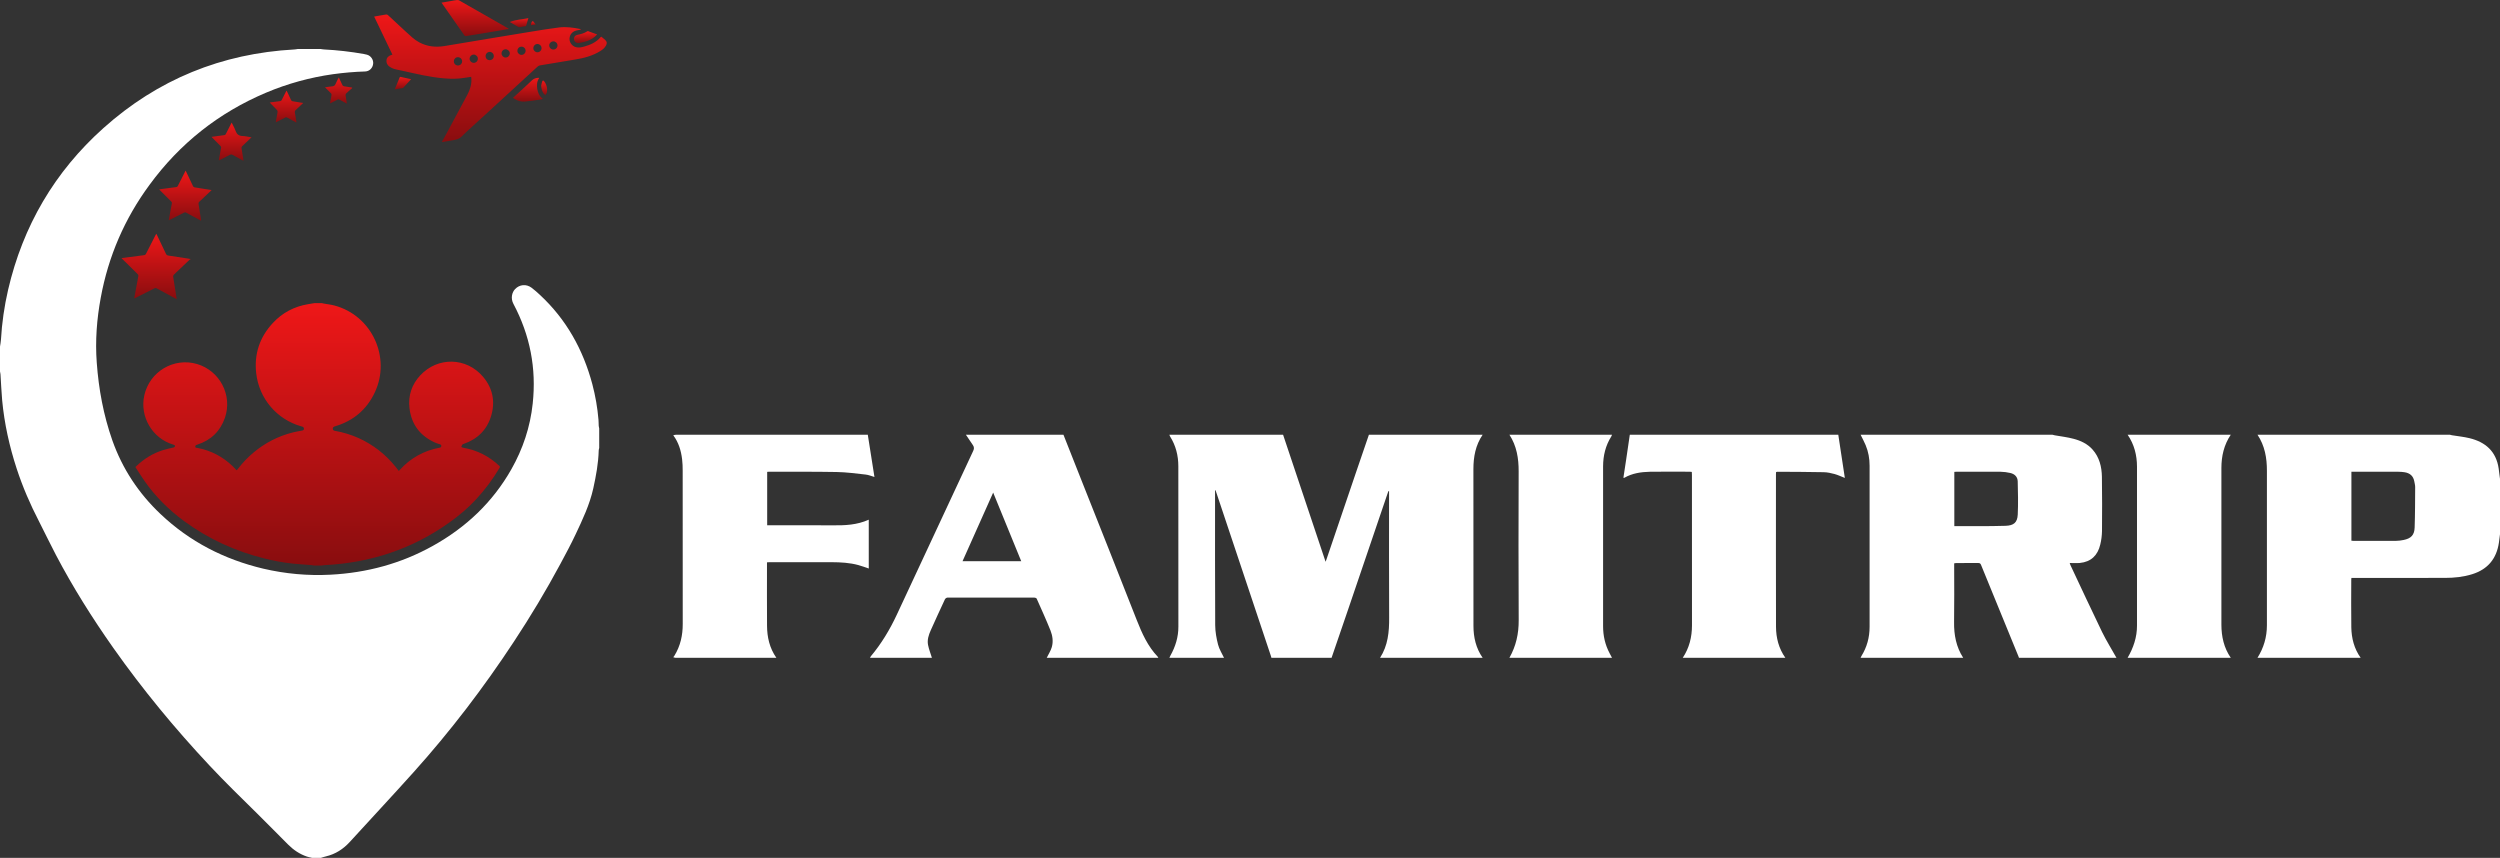 <?xml version="1.0" encoding="UTF-8"?>
<svg xmlns="http://www.w3.org/2000/svg" xmlns:xlink="http://www.w3.org/1999/xlink" width="204px" height="70px" viewBox="0 0 204 70" version="1.1">
<rect x="0" y="0" width="204" height="70" fill="#333333" stroke="none"/>
<defs>
<linearGradient id="linear0" gradientUnits="userSpaceOnUse" x1="1130.35" y1="2006.66" x2="1130.35" y2="1075.66" gradientTransform="matrix(0.023,0,0,0.023,0,0.002)">
<stop offset="0" style="stop-color:rgb(53.725%,5.098%,5.882%);stop-opacity:1;"/>
<stop offset="1" style="stop-color:rgb(93.725%,9.02%,9.412%);stop-opacity:1;"/>
</linearGradient>
<linearGradient id="linear1" gradientUnits="userSpaceOnUse" x1="555.74" y1="1060.66" x2="555.74" y2="829.29" gradientTransform="matrix(0.023,0,0,0.023,0,0.002)">
<stop offset="0" style="stop-color:rgb(53.725%,5.098%,5.882%);stop-opacity:1;"/>
<stop offset="1" style="stop-color:rgb(93.725%,9.02%,9.412%);stop-opacity:1;"/>
</linearGradient>
<linearGradient id="linear2" gradientUnits="userSpaceOnUse" x1="1204.68" y1="367.85" x2="1204.68" y2="275.66" gradientTransform="matrix(0.023,0,0,0.023,0,0.002)">
<stop offset="0" style="stop-color:rgb(53.725%,5.098%,5.882%);stop-opacity:1;"/>
<stop offset="1" style="stop-color:rgb(93.725%,9.02%,9.412%);stop-opacity:1;"/>
</linearGradient>
<linearGradient id="linear3" gradientUnits="userSpaceOnUse" x1="659.5" y1="783.17" x2="659.5" y2="605.36" gradientTransform="matrix(0.023,0,0,0.023,0,0.002)">
<stop offset="0" style="stop-color:rgb(53.725%,5.098%,5.882%);stop-opacity:1;"/>
<stop offset="1" style="stop-color:rgb(93.725%,9.02%,9.412%);stop-opacity:1;"/>
</linearGradient>
<linearGradient id="linear4" gradientUnits="userSpaceOnUse" x1="823.74" y1="570.46" x2="823.74" y2="434.93" gradientTransform="matrix(0.023,0,0,0.023,0,0.002)">
<stop offset="0" style="stop-color:rgb(53.725%,5.098%,5.882%);stop-opacity:1;"/>
<stop offset="1" style="stop-color:rgb(93.725%,9.02%,9.412%);stop-opacity:1;"/>
</linearGradient>
<linearGradient id="linear5" gradientUnits="userSpaceOnUse" x1="1019.25" y1="435.13" x2="1019.25" y2="321.56" gradientTransform="matrix(0.023,0,0,0.023,0,0.002)">
<stop offset="0" style="stop-color:rgb(53.725%,5.098%,5.882%);stop-opacity:1;"/>
<stop offset="1" style="stop-color:rgb(93.725%,9.02%,9.412%);stop-opacity:1;"/>
</linearGradient>
<linearGradient id="linear6" gradientUnits="userSpaceOnUse" x1="1745.13" y1="503.58" x2="1745.13" y2="51.39" gradientTransform="matrix(0.023,0,0,0.023,0,0.002)">
<stop offset="0" style="stop-color:rgb(53.725%,5.098%,5.882%);stop-opacity:1;"/>
<stop offset="1" style="stop-color:rgb(93.725%,9.02%,9.412%);stop-opacity:1;"/>
</linearGradient>
<linearGradient id="linear7" gradientUnits="userSpaceOnUse" x1="1691.05" y1="128.15" x2="1691.05" y2="0" gradientTransform="matrix(0.023,0,0,0.023,0,0.002)">
<stop offset="0" style="stop-color:rgb(53.725%,5.098%,5.882%);stop-opacity:1;"/>
<stop offset="1" style="stop-color:rgb(93.725%,9.02%,9.412%);stop-opacity:1;"/>
</linearGradient>
<linearGradient id="linear8" gradientUnits="userSpaceOnUse" x1="1878.39" y1="360.52" x2="1878.39" y2="275.92" gradientTransform="matrix(0.023,0,0,0.023,0,0.002)">
<stop offset="0" style="stop-color:rgb(53.725%,5.098%,5.882%);stop-opacity:1;"/>
<stop offset="1" style="stop-color:rgb(93.725%,9.02%,9.412%);stop-opacity:1;"/>
</linearGradient>
<linearGradient id="linear9" gradientUnits="userSpaceOnUse" x1="2083.46" y1="152.78" x2="2083.46" y2="110.34" gradientTransform="matrix(0.023,0,0,0.023,0,0.002)">
<stop offset="0" style="stop-color:rgb(53.725%,5.098%,5.882%);stop-opacity:1;"/>
<stop offset="1" style="stop-color:rgb(93.725%,9.02%,9.412%);stop-opacity:1;"/>
</linearGradient>
<linearGradient id="linear10" gradientUnits="userSpaceOnUse" x1="1433.7" y1="317.11" x2="1433.7" y2="272.65" gradientTransform="matrix(0.023,0,0,0.023,0,0.002)">
<stop offset="0" style="stop-color:rgb(53.725%,5.098%,5.882%);stop-opacity:1;"/>
<stop offset="1" style="stop-color:rgb(93.725%,9.02%,9.412%);stop-opacity:1;"/>
</linearGradient>
<linearGradient id="linear11" gradientUnits="userSpaceOnUse" x1="1846.92" y1="96.57" x2="1846.92" y2="64.31" gradientTransform="matrix(0.023,0,0,0.023,0,0.002)">
<stop offset="0" style="stop-color:rgb(53.725%,5.098%,5.882%);stop-opacity:1;"/>
<stop offset="1" style="stop-color:rgb(93.725%,9.02%,9.412%);stop-opacity:1;"/>
</linearGradient>
<linearGradient id="linear12" gradientUnits="userSpaceOnUse" x1="1936.12" y1="337.25" x2="1936.12" y2="285.71" gradientTransform="matrix(0.023,0,0,0.023,0,0.002)">
<stop offset="0" style="stop-color:rgb(53.725%,5.098%,5.882%);stop-opacity:1;"/>
<stop offset="1" style="stop-color:rgb(93.725%,9.02%,9.412%);stop-opacity:1;"/>
</linearGradient>
<linearGradient id="linear13" gradientUnits="userSpaceOnUse" x1="1897.6" y1="89.64" x2="1897.6" y2="75.48" gradientTransform="matrix(0.023,0,0,0.023,0,0.002)">
<stop offset="0" style="stop-color:rgb(53.725%,5.098%,5.882%);stop-opacity:1;"/>
<stop offset="1" style="stop-color:rgb(93.725%,9.02%,9.412%);stop-opacity:1;"/>
</linearGradient>
</defs>
<g id="surface1">
<path style=" stroke:none;fill-rule:evenodd;fill:rgb(100%,100%,100%);fill-opacity:1;" d="M 108.656 53.676 L 103.746 53.676 C 103.734 53.633 103.727 53.586 103.711 53.543 C 102.316 49.371 100.926 45.199 99.531 41.027 C 99.418 40.688 99.305 40.348 99.188 40.004 L 99.148 40.012 L 99.148 40.164 C 99.148 43.781 99.141 47.398 99.16 51.016 C 99.164 51.547 99.262 52.09 99.395 52.605 C 99.492 52.98 99.711 53.32 99.879 53.676 L 95.422 53.676 C 95.445 53.621 95.465 53.566 95.496 53.516 C 95.914 52.773 96.16 51.988 96.156 51.129 C 96.152 46.766 96.152 42.402 96.152 38.043 C 96.152 37.172 95.945 36.359 95.48 35.617 C 95.453 35.574 95.438 35.523 95.422 35.473 L 104.699 35.473 C 105.852 38.914 107 42.355 108.168 45.84 C 108.203 45.738 108.227 45.688 108.242 45.641 C 109.051 43.262 109.855 40.883 110.664 38.508 C 111.008 37.496 111.359 36.484 111.703 35.473 L 120.984 35.473 C 120.406 36.324 120.23 37.273 120.23 38.285 C 120.238 42.547 120.238 46.809 120.234 51.07 C 120.234 52.008 120.438 52.891 120.984 53.676 L 112.613 53.676 C 113.258 52.672 113.363 51.559 113.355 50.398 C 113.336 47.027 113.348 43.652 113.348 40.281 L 113.348 40.047 C 113.305 40.07 113.273 40.109 113.262 40.16 C 112.18 43.336 111.098 46.516 110.02 49.695 C 109.566 51.023 109.113 52.348 108.656 53.676 Z M 108.656 53.676 "/>
<path style=" stroke:none;fill-rule:evenodd;fill:rgb(100%,100%,100%);fill-opacity:1;" d="M 172.703 53.676 L 164.742 53.676 C 164.742 53.66 164.738 53.645 164.734 53.629 C 163.707 51.117 162.68 48.605 161.652 46.094 C 161.605 45.973 161.539 45.941 161.414 45.941 C 160.816 45.945 160.219 45.941 159.621 45.945 C 159.57 45.945 159.523 45.961 159.461 45.969 L 159.461 46.254 C 159.461 47.758 159.477 49.262 159.453 50.766 C 159.438 51.809 159.625 52.789 160.195 53.676 L 151.824 53.676 C 151.844 53.625 151.867 53.578 151.891 53.535 C 152.344 52.805 152.559 52.008 152.559 51.152 C 152.562 46.77 152.562 42.383 152.559 37.996 C 152.559 37.422 152.461 36.863 152.238 36.328 C 152.117 36.039 151.965 35.758 151.824 35.473 L 167.473 35.473 C 167.535 35.488 167.598 35.508 167.66 35.52 C 168.176 35.609 168.695 35.672 169.199 35.805 C 169.785 35.957 170.34 36.215 170.758 36.688 C 171.316 37.32 171.5 38.094 171.516 38.902 C 171.539 40.383 171.535 41.863 171.523 43.344 C 171.516 43.715 171.469 44.086 171.379 44.445 C 171.172 45.32 170.629 45.848 169.715 45.938 C 169.449 45.961 169.18 45.941 168.887 45.941 C 168.918 46.023 168.93 46.066 168.945 46.109 C 169.805 47.93 170.652 49.762 171.531 51.574 C 171.883 52.293 172.312 52.977 172.703 53.676 Z M 159.473 42.934 C 160.148 42.934 160.801 42.934 161.453 42.934 C 162.188 42.93 162.922 42.934 163.656 42.906 C 164.32 42.883 164.613 42.645 164.648 41.996 C 164.691 41.09 164.668 40.176 164.645 39.27 C 164.633 38.902 164.387 38.672 164.035 38.594 C 163.777 38.535 163.516 38.5 163.25 38.496 C 162.07 38.488 160.887 38.492 159.707 38.492 C 159.633 38.492 159.559 38.5 159.473 38.504 Z M 159.473 42.934 "/>
<path style=" stroke:none;fill-rule:evenodd;fill:rgb(100%,100%,100%);fill-opacity:1;" d="M 184.211 35.473 L 199.906 35.473 C 199.965 35.488 200.02 35.504 200.078 35.516 C 200.555 35.594 201.039 35.641 201.508 35.754 C 202.816 36.07 203.688 36.832 203.891 38.23 C 203.934 38.512 203.965 38.793 204 39.078 L 204 43.594 C 203.969 43.824 203.945 44.055 203.91 44.285 C 203.719 45.59 203 46.457 201.738 46.852 C 201.02 47.078 200.27 47.156 199.52 47.156 C 197.066 47.16 194.609 47.16 192.156 47.16 L 191.875 47.16 C 191.867 47.238 191.863 47.277 191.863 47.312 C 191.863 48.605 191.844 49.898 191.867 51.188 C 191.883 52.082 192.098 52.93 192.629 53.676 L 184.211 53.676 C 184.719 52.863 184.98 51.988 184.98 51.023 C 184.973 46.824 184.977 42.621 184.98 38.422 C 184.984 37.363 184.805 36.367 184.211 35.473 Z M 191.875 44.121 C 191.938 44.125 191.984 44.133 192.027 44.133 C 193.191 44.133 194.359 44.137 195.527 44.133 C 195.73 44.129 195.934 44.105 196.133 44.062 C 196.738 43.941 197.016 43.66 197.035 43.043 C 197.074 41.941 197.07 40.84 197.078 39.742 C 197.078 39.586 197.031 39.426 197.004 39.27 C 196.922 38.832 196.641 38.602 196.215 38.535 C 196.051 38.512 195.887 38.496 195.719 38.496 C 194.523 38.492 193.324 38.492 192.129 38.492 L 191.875 38.492 Z M 191.875 44.121 "/>
<path style=" stroke:none;fill-rule:evenodd;fill:rgb(100%,100%,100%);fill-opacity:1;" d="M 94.512 53.676 L 85.414 53.676 C 85.555 53.383 85.742 53.105 85.828 52.801 C 85.957 52.352 85.891 51.883 85.723 51.457 C 85.371 50.578 84.977 49.715 84.594 48.852 C 84.57 48.801 84.465 48.762 84.395 48.762 C 82.039 48.754 79.684 48.754 77.324 48.762 C 77.25 48.762 77.141 48.832 77.109 48.898 C 76.715 49.738 76.332 50.578 75.953 51.422 C 75.781 51.805 75.645 52.211 75.73 52.633 C 75.801 52.988 75.938 53.328 76.043 53.676 L 70.992 53.676 C 71.016 53.637 71.027 53.594 71.055 53.559 C 71.918 52.531 72.605 51.387 73.172 50.176 C 75.258 45.719 77.336 41.258 79.41 36.801 C 79.492 36.629 79.5 36.492 79.398 36.336 C 79.199 36.051 79.008 35.762 78.816 35.473 L 86.777 35.473 C 87.27 36.723 87.766 37.969 88.258 39.219 C 89.758 43.004 91.266 46.785 92.75 50.574 C 93.184 51.68 93.66 52.746 94.492 53.613 C 94.508 53.625 94.504 53.656 94.512 53.676 Z M 81.043 40.195 L 78.543 45.793 L 83.332 45.793 Z M 81.043 40.195 "/>
<path style=" stroke:none;fill-rule:evenodd;fill:rgb(100%,100%,100%);fill-opacity:1;" d="M 70.812 35.473 C 70.992 36.613 71.172 37.75 71.355 38.922 C 71.102 38.848 70.867 38.746 70.629 38.723 C 69.848 38.637 69.062 38.531 68.281 38.516 C 66.438 38.484 64.598 38.496 62.754 38.492 C 62.711 38.492 62.664 38.5 62.602 38.504 L 62.602 42.863 L 62.863 42.863 C 64.555 42.863 66.242 42.855 67.934 42.867 C 68.941 42.879 69.934 42.84 70.891 42.406 L 70.891 46.391 C 70.609 46.297 70.328 46.188 70.039 46.109 C 69.332 45.918 68.605 45.879 67.875 45.875 C 66.18 45.875 64.48 45.875 62.781 45.875 C 62.723 45.875 62.664 45.883 62.586 45.887 L 62.586 46.145 C 62.586 47.781 62.578 49.414 62.59 51.051 C 62.594 51.992 62.797 52.887 63.352 53.676 C 60.605 53.676 57.863 53.676 55.117 53.676 C 55.059 53.676 54.996 53.645 54.938 53.629 C 54.969 53.59 55 53.551 55.031 53.508 C 55.523 52.707 55.715 51.836 55.711 50.902 C 55.707 46.738 55.703 42.574 55.707 38.41 C 55.711 38.098 55.695 37.789 55.66 37.477 C 55.574 36.77 55.375 36.098 54.938 35.52 C 55.004 35.504 55.074 35.477 55.141 35.477 C 58.523 35.477 61.902 35.473 65.285 35.477 Z M 70.812 35.473 "/>
<path style=" stroke:none;fill-rule:evenodd;fill:rgb(100%,100%,100%);fill-opacity:1;" d="M 132.992 35.473 L 150.004 35.473 C 150.184 36.648 150.359 37.824 150.539 39 C 150.246 38.887 149.98 38.758 149.699 38.68 C 149.41 38.602 149.105 38.535 148.805 38.531 C 147.547 38.504 146.289 38.504 145.031 38.496 C 144.996 38.496 144.965 38.512 144.926 38.523 C 144.922 38.586 144.918 38.637 144.918 38.691 C 144.918 42.84 144.91 46.992 144.922 51.141 C 144.926 52.051 145.145 52.914 145.684 53.676 L 137.312 53.676 C 137.848 52.871 138.066 51.98 138.066 51.023 C 138.062 46.938 138.059 42.848 138.062 38.758 C 138.062 38.68 138.055 38.598 138.051 38.508 C 137.98 38.5 137.93 38.492 137.879 38.492 C 136.793 38.492 135.711 38.477 134.625 38.496 C 133.902 38.512 133.191 38.617 132.547 38.988 C 132.535 38.996 132.508 38.988 132.469 38.988 C 132.547 38.488 132.625 37.992 132.695 37.5 C 132.797 36.824 132.895 36.148 132.992 35.473 Z M 132.992 35.473 "/>
<path style=" stroke:none;fill-rule:evenodd;fill:rgb(100%,100%,100%);fill-opacity:1;" d="M 131.539 53.676 L 123.168 53.676 C 123.707 52.723 123.934 51.707 123.926 50.602 C 123.902 46.559 123.91 42.516 123.922 38.473 C 123.926 37.402 123.762 36.387 123.168 35.473 L 131.539 35.473 C 131.52 35.523 131.508 35.574 131.48 35.617 C 131.012 36.359 130.816 37.18 130.812 38.047 C 130.805 42.398 130.805 46.754 130.812 51.105 C 130.812 51.875 130.977 52.613 131.34 53.297 C 131.406 53.422 131.473 53.551 131.539 53.676 Z M 131.539 53.676 "/>
<path style=" stroke:none;fill-rule:evenodd;fill:rgb(100%,100%,100%);fill-opacity:1;" d="M 182.031 53.676 L 173.613 53.676 C 174.086 52.863 174.383 51.996 174.379 51.043 C 174.379 46.719 174.379 42.398 174.379 38.074 C 174.375 37.137 174.152 36.258 173.613 35.473 L 182.031 35.473 C 181.477 36.297 181.266 37.219 181.266 38.195 C 181.262 42.457 181.262 46.719 181.266 50.98 C 181.27 51.945 181.469 52.863 182.031 53.676 Z M 182.031 53.676 "/>
<path style=" stroke:none;fill-rule:evenodd;fill:url(#linear0);" d="M 25.641 24.738 L 26.281 24.738 C 26.324 24.75 26.367 24.762 26.414 24.77 C 26.707 24.824 27.004 24.852 27.289 24.93 C 30.344 25.742 31.934 29.172 30.578 32.035 C 29.914 33.438 28.816 34.352 27.332 34.789 C 27.195 34.832 27.152 34.879 27.156 34.992 C 27.164 35.102 27.23 35.141 27.328 35.156 C 27.992 35.273 28.641 35.469 29.258 35.746 C 30.438 36.277 31.473 37.082 32.281 38.094 C 32.367 38.203 32.453 38.312 32.543 38.43 C 32.578 38.391 32.602 38.367 32.625 38.344 C 33.469 37.395 34.609 36.762 35.855 36.535 C 35.938 36.523 36.004 36.496 36.012 36.398 C 36.016 36.301 35.953 36.27 35.875 36.246 C 35.746 36.207 35.617 36.168 35.496 36.113 C 34.285 35.566 33.57 34.637 33.414 33.309 C 33.293 32.285 33.598 31.375 34.297 30.625 C 35.723 29.098 38.059 29.145 39.414 30.742 C 40.203 31.668 40.426 32.758 40.082 33.922 C 39.746 35.062 38.977 35.828 37.844 36.219 C 37.801 36.234 37.75 36.246 37.727 36.281 C 37.688 36.34 37.668 36.41 37.641 36.477 C 37.688 36.492 37.734 36.516 37.785 36.531 C 37.805 36.539 37.828 36.543 37.852 36.547 C 38.961 36.742 39.918 37.242 40.742 38.012 C 40.801 38.066 40.805 38.105 40.762 38.176 C 40.215 39.102 39.57 39.965 38.84 40.754 C 38.199 41.449 37.477 42.055 36.711 42.605 C 33.648 44.809 30.211 45.93 26.457 46.117 C 26.383 46.125 26.309 46.133 26.234 46.148 L 25.617 46.148 C 25.562 46.137 25.508 46.125 25.449 46.117 C 24.938 46.074 24.422 46.043 23.91 45.992 C 23.109 45.91 22.32 45.758 21.539 45.562 C 19.18 44.973 17.008 43.977 15.039 42.535 C 13.797 41.621 12.711 40.555 11.824 39.293 C 11.555 38.91 11.309 38.516 11.055 38.125 L 11.055 38.102 C 11.074 38.086 11.094 38.066 11.113 38.051 C 11.75 37.434 12.488 36.98 13.336 36.719 C 13.594 36.637 13.867 36.586 14.133 36.523 C 14.203 36.508 14.27 36.488 14.273 36.402 C 14.281 36.312 14.215 36.305 14.156 36.289 L 14.125 36.277 C 12.43 35.77 11.391 34 11.773 32.27 C 12.203 30.316 14.188 29.141 16.09 29.707 C 17.941 30.262 18.98 32.25 18.359 34.078 C 17.98 35.188 17.215 35.922 16.102 36.281 C 16.012 36.309 15.93 36.336 15.934 36.449 C 15.938 36.555 16.031 36.535 16.09 36.547 C 17.203 36.754 18.168 37.258 18.988 38.043 C 19.098 38.148 19.195 38.266 19.301 38.371 C 19.316 38.363 19.332 38.352 19.348 38.34 C 19.371 38.312 19.398 38.281 19.422 38.25 C 19.797 37.758 20.227 37.309 20.703 36.914 C 21.633 36.137 22.727 35.578 23.902 35.285 C 24.152 35.223 24.41 35.18 24.664 35.133 C 24.793 35.105 24.828 35.039 24.785 34.91 C 24.75 34.816 24.664 34.812 24.59 34.793 C 22.59 34.227 21.141 32.531 20.906 30.457 C 20.73 28.887 21.188 27.512 22.266 26.355 C 23.043 25.516 24.012 25.008 25.145 24.82 C 25.309 24.793 25.473 24.766 25.641 24.738 Z M 25.641 24.738 "/>
<path style=" stroke:none;fill-rule:evenodd;fill:rgb(100%,100%,100%);fill-opacity:1;" d="M 26.145 3.996 C 26.242 4.008 26.34 4.031 26.438 4.035 C 27.527 4.09 28.613 4.215 29.691 4.406 C 29.773 4.422 29.855 4.438 29.938 4.461 C 30.262 4.547 30.488 4.875 30.449 5.207 C 30.41 5.555 30.145 5.82 29.797 5.832 C 28.918 5.859 28.043 5.934 27.172 6.055 C 25.293 6.32 23.457 6.824 21.711 7.562 C 17.852 9.195 14.68 11.699 12.199 15.086 C 10.168 17.844 8.844 20.91 8.223 24.281 C 7.898 26.035 7.762 27.805 7.895 29.59 C 8.051 31.754 8.445 33.875 9.164 35.926 C 9.984 38.25 11.309 40.25 13.098 41.945 C 15.48 44.203 18.301 45.648 21.48 46.402 C 23.277 46.824 25.121 46.992 26.965 46.895 C 29.926 46.742 32.723 45.992 35.32 44.543 C 38.016 43.043 40.195 40.996 41.727 38.293 C 42.672 36.625 43.266 34.84 43.469 32.934 C 43.781 30.062 43.25 27.348 41.898 24.801 C 41.652 24.34 41.777 23.855 42.031 23.59 C 42.395 23.207 42.949 23.156 43.383 23.484 C 43.621 23.668 43.848 23.859 44.062 24.066 C 46.215 26.066 47.582 28.531 48.336 31.355 C 48.586 32.305 48.754 33.273 48.836 34.25 C 48.852 34.41 48.844 34.57 48.855 34.73 C 48.859 34.805 48.879 34.879 48.895 34.953 L 48.895 36.562 C 48.879 36.629 48.855 36.691 48.855 36.758 C 48.828 37.805 48.637 38.824 48.414 39.844 C 48.117 41.184 47.535 42.406 46.957 43.629 C 46.578 44.438 46.148 45.227 45.727 46.016 C 44.559 48.188 43.293 50.301 41.934 52.359 C 39.465 56.113 36.746 59.676 33.742 63.02 C 32.023 64.934 30.27 66.812 28.535 68.711 C 28.004 69.289 27.375 69.695 26.605 69.879 C 26.465 69.91 26.328 69.957 26.191 70 L 25.457 70 C 25.316 69.965 25.172 69.941 25.039 69.895 C 24.449 69.695 23.945 69.352 23.508 68.914 C 22.668 68.078 21.84 67.227 20.996 66.395 C 19.68 65.102 18.359 63.812 17.098 62.469 C 14.262 59.441 11.629 56.25 9.238 52.859 C 7.527 50.43 5.945 47.914 4.562 45.281 C 4.09 44.383 3.652 43.461 3.188 42.555 C 2.465 41.16 1.844 39.719 1.355 38.223 C 0.766 36.414 0.355 34.562 0.176 32.66 C 0.113 31.953 0.086 31.242 0.039 30.531 C 0.027 30.453 0.016 30.379 0 30.305 L 0 28.281 C 0.027 28.094 0.066 27.906 0.078 27.719 C 0.156 26.352 0.352 24.988 0.66 23.652 C 1.871 18.441 4.453 14.02 8.434 10.457 C 12.875 6.48 18.094 4.359 24.039 4.035 C 24.129 4.031 24.219 4.008 24.309 3.996 Z M 26.145 3.996 "/>
<path style=" stroke:none;fill-rule:evenodd;fill:url(#linear1);" d="M 9.93 21.059 C 10.535 20.98 11.141 20.898 11.746 20.824 C 11.832 20.812 11.879 20.777 11.918 20.699 C 12.172 20.191 12.434 19.691 12.691 19.184 C 12.707 19.152 12.727 19.121 12.754 19.074 C 12.777 19.121 12.797 19.148 12.812 19.184 C 13.055 19.691 13.305 20.203 13.543 20.715 C 13.586 20.805 13.641 20.836 13.73 20.852 C 14.297 20.938 14.863 21.027 15.43 21.113 C 15.457 21.121 15.488 21.125 15.559 21.141 C 15.523 21.16 15.492 21.18 15.461 21.203 C 15.035 21.605 14.609 22.008 14.188 22.414 C 14.148 22.457 14.129 22.512 14.129 22.57 C 14.219 23.164 14.316 23.758 14.41 24.352 C 14.414 24.367 14.418 24.379 14.426 24.395 L 14.379 24.395 C 13.836 24.098 13.293 23.801 12.746 23.508 C 12.711 23.492 12.645 23.508 12.602 23.527 C 12.082 23.789 11.566 24.051 11.051 24.312 C 11.023 24.324 10.996 24.336 10.957 24.352 C 10.965 24.301 10.965 24.27 10.973 24.234 C 11.074 23.676 11.18 23.113 11.285 22.555 C 11.301 22.473 11.285 22.418 11.227 22.363 C 10.996 22.137 10.766 21.902 10.535 21.676 C 10.336 21.477 10.133 21.281 9.93 21.082 Z M 9.93 21.059 "/>
<path style=" stroke:none;fill-rule:evenodd;fill:url(#linear2);" d="M 28.734 7.191 C 28.641 7.273 28.547 7.352 28.453 7.438 C 28.395 7.488 28.348 7.547 28.285 7.594 C 28.199 7.656 28.188 7.73 28.207 7.832 C 28.246 8.031 28.273 8.234 28.309 8.461 C 28.09 8.344 27.898 8.242 27.703 8.133 C 27.656 8.098 27.59 8.098 27.539 8.133 C 27.344 8.234 27.145 8.332 26.926 8.441 C 26.969 8.211 27.004 8 27.047 7.793 C 27.066 7.711 27.051 7.652 26.988 7.594 C 26.832 7.445 26.684 7.293 26.52 7.125 C 26.727 7.098 26.914 7.059 27.105 7.047 C 27.246 7.039 27.324 6.98 27.379 6.855 C 27.453 6.68 27.547 6.512 27.633 6.34 L 27.656 6.34 C 27.754 6.547 27.848 6.754 27.949 6.961 C 27.977 7 28.016 7.027 28.059 7.039 C 28.285 7.078 28.512 7.113 28.734 7.145 Z M 28.734 7.191 "/>
<path style=" stroke:none;fill-rule:evenodd;fill:url(#linear3);" d="M 16.41 18.012 C 16.199 17.902 16.004 17.797 15.812 17.691 C 15.605 17.578 15.395 17.469 15.188 17.352 C 15.121 17.312 15.074 17.32 15.012 17.352 C 14.633 17.547 14.25 17.742 13.867 17.934 C 13.84 17.945 13.812 17.957 13.77 17.977 C 13.816 17.715 13.859 17.469 13.906 17.227 C 13.945 17.02 13.98 16.812 14.023 16.605 C 14.039 16.535 14.02 16.492 13.973 16.445 C 13.672 16.148 13.375 15.852 13.078 15.551 C 13.051 15.527 13.027 15.5 12.984 15.453 C 13.242 15.418 13.473 15.387 13.707 15.355 C 13.926 15.328 14.145 15.297 14.363 15.27 C 14.43 15.27 14.488 15.227 14.512 15.168 C 14.707 14.781 14.902 14.395 15.102 14.008 C 15.113 13.988 15.125 13.965 15.145 13.922 C 15.176 13.984 15.199 14.031 15.223 14.078 C 15.395 14.438 15.57 14.801 15.738 15.164 C 15.773 15.242 15.816 15.281 15.906 15.293 C 16.352 15.359 16.793 15.434 17.266 15.508 C 17.223 15.551 17.199 15.578 17.172 15.605 C 16.871 15.891 16.574 16.176 16.27 16.457 C 16.207 16.516 16.188 16.57 16.203 16.656 C 16.273 17.078 16.336 17.496 16.402 17.918 C 16.406 17.941 16.406 17.969 16.41 18.012 Z M 16.41 18.012 "/>
<path style=" stroke:none;fill-rule:evenodd;fill:url(#linear4);" d="M 18.906 10.004 C 19.016 10.238 19.141 10.445 19.219 10.672 C 19.316 10.945 19.477 11.086 19.777 11.098 C 20.02 11.105 20.266 11.168 20.523 11.207 C 20.266 11.457 20.023 11.691 19.773 11.922 C 19.715 11.977 19.699 12.031 19.711 12.113 C 19.766 12.41 19.809 12.711 19.855 13.008 C 19.859 13.039 19.859 13.074 19.863 13.121 C 19.559 12.957 19.266 12.801 18.977 12.637 C 18.895 12.594 18.836 12.598 18.754 12.637 C 18.492 12.777 18.227 12.91 17.961 13.047 C 17.934 13.059 17.906 13.07 17.859 13.09 C 17.863 13.035 17.867 12.996 17.875 12.957 C 17.93 12.664 17.98 12.371 18.039 12.078 C 18.059 12.016 18.035 11.945 17.984 11.906 C 17.746 11.664 17.508 11.422 17.258 11.168 C 17.359 11.152 17.449 11.141 17.543 11.129 C 17.789 11.098 18.035 11.062 18.281 11.031 C 18.348 11.031 18.406 10.988 18.43 10.93 C 18.566 10.648 18.711 10.375 18.852 10.098 C 18.863 10.07 18.879 10.047 18.906 10.004 Z M 18.906 10.004 "/>
<path style=" stroke:none;fill-rule:evenodd;fill:url(#linear5);" d="M 24.195 10.008 C 23.926 9.863 23.68 9.734 23.438 9.598 C 23.379 9.562 23.332 9.559 23.27 9.594 C 23.023 9.723 22.773 9.848 22.504 9.984 C 22.512 9.922 22.52 9.879 22.527 9.836 C 22.57 9.605 22.617 9.371 22.652 9.137 C 22.656 9.078 22.641 9.023 22.605 8.98 C 22.414 8.773 22.215 8.578 22.008 8.367 C 22.066 8.359 22.121 8.348 22.176 8.34 C 22.398 8.312 22.621 8.277 22.848 8.254 C 22.91 8.254 22.969 8.211 22.992 8.152 C 23.105 7.926 23.223 7.699 23.336 7.477 C 23.348 7.453 23.363 7.434 23.387 7.395 C 23.508 7.656 23.629 7.898 23.742 8.145 C 23.777 8.223 23.82 8.258 23.91 8.27 C 24.18 8.309 24.449 8.355 24.742 8.402 C 24.531 8.602 24.336 8.793 24.133 8.977 C 24.066 9.039 24.047 9.098 24.062 9.188 C 24.109 9.449 24.148 9.715 24.195 10.008 Z M 24.195 10.008 "/>
<path style=" stroke:none;fill-rule:evenodd;fill:url(#linear6);" d="M 36.055 11.582 C 36.195 11.328 36.324 11.098 36.453 10.863 C 37.016 9.82 37.582 8.777 38.137 7.73 C 38.348 7.328 38.488 6.902 38.465 6.441 C 38.461 6.387 38.457 6.336 38.449 6.27 C 38.258 6.297 38.078 6.32 37.898 6.352 C 37.359 6.445 36.82 6.441 36.277 6.398 C 35.082 6.301 33.922 6.02 32.754 5.758 C 32.555 5.715 32.355 5.684 32.16 5.625 C 32.027 5.582 31.898 5.52 31.785 5.441 C 31.598 5.312 31.508 5.121 31.539 4.895 C 31.574 4.668 31.73 4.547 31.941 4.484 C 31.957 4.48 31.977 4.473 31.996 4.469 C 31.996 4.469 32 4.461 32.016 4.449 L 30.531 1.352 C 30.594 1.34 30.648 1.328 30.703 1.32 C 30.961 1.277 31.215 1.238 31.473 1.188 C 31.547 1.172 31.625 1.195 31.676 1.25 C 32.172 1.711 32.664 2.176 33.168 2.633 C 33.492 2.926 33.805 3.238 34.199 3.449 C 34.852 3.801 35.543 3.875 36.266 3.758 C 37.445 3.562 38.625 3.367 39.801 3.168 C 40.977 2.973 42.152 2.773 43.328 2.586 C 44.098 2.461 44.863 2.332 45.637 2.238 C 46.207 2.172 46.781 2.25 47.344 2.367 C 47.363 2.371 47.379 2.383 47.398 2.414 C 47.289 2.438 47.184 2.461 47.078 2.48 C 46.727 2.543 46.492 2.801 46.473 3.145 C 46.457 3.461 46.676 3.762 46.992 3.848 C 47.227 3.914 47.457 3.859 47.68 3.797 C 48.191 3.656 48.664 3.445 49.016 3.023 C 49.031 3.012 49.047 3.004 49.062 2.992 C 49.168 3.082 49.289 3.164 49.391 3.266 C 49.539 3.418 49.547 3.551 49.434 3.742 C 49.324 3.926 49.164 4.055 48.988 4.164 C 48.34 4.57 47.617 4.75 46.875 4.867 C 45.926 5.02 44.98 5.18 44.039 5.34 C 43.977 5.352 43.914 5.395 43.863 5.438 C 42.414 6.766 40.965 8.098 39.52 9.43 C 38.891 10.008 38.246 10.574 37.633 11.172 C 37.445 11.355 37.23 11.387 37.008 11.434 C 36.715 11.492 36.422 11.531 36.129 11.582 C 36.105 11.582 36.078 11.582 36.055 11.582 Z M 45.492 3.699 C 45.492 3.523 45.328 3.371 45.148 3.375 C 44.965 3.379 44.816 3.531 44.816 3.715 C 44.824 3.902 44.977 4.047 45.16 4.043 C 45.348 4.039 45.496 3.887 45.492 3.699 Z M 44.191 3.926 C 44.188 3.742 44.039 3.594 43.855 3.59 C 43.668 3.59 43.516 3.75 43.52 3.945 C 43.52 4.113 43.68 4.266 43.848 4.266 C 43.938 4.27 44.027 4.234 44.09 4.168 C 44.156 4.105 44.191 4.016 44.191 3.926 Z M 39.625 4.566 C 39.617 4.758 39.758 4.906 39.945 4.91 C 40.035 4.914 40.125 4.883 40.191 4.82 C 40.258 4.758 40.293 4.668 40.293 4.578 C 40.301 4.398 40.148 4.238 39.965 4.234 C 39.781 4.234 39.629 4.383 39.625 4.566 Z M 37.035 4.996 C 37.027 5.18 37.172 5.336 37.355 5.344 C 37.477 5.352 37.594 5.289 37.66 5.184 C 37.723 5.082 37.727 4.949 37.668 4.844 C 37.609 4.734 37.496 4.668 37.375 4.668 C 37.191 4.66 37.039 4.809 37.035 4.996 Z M 41.258 4.695 C 41.445 4.695 41.598 4.539 41.598 4.352 C 41.598 4.176 41.434 4.02 41.254 4.02 C 41.07 4.023 40.926 4.176 40.926 4.359 C 40.93 4.543 41.074 4.691 41.258 4.695 Z M 42.547 4.48 C 42.688 4.484 42.809 4.402 42.863 4.273 C 42.918 4.148 42.891 4.004 42.793 3.906 C 42.695 3.809 42.551 3.781 42.422 3.832 C 42.297 3.887 42.215 4.012 42.219 4.152 C 42.219 4.324 42.371 4.477 42.547 4.48 Z M 38.992 4.777 C 39 4.602 38.809 4.445 38.648 4.453 C 38.461 4.465 38.316 4.621 38.32 4.809 C 38.332 4.992 38.488 5.137 38.676 5.129 C 38.762 5.125 38.848 5.086 38.906 5.02 C 38.965 4.953 38.996 4.867 38.992 4.777 Z M 38.992 4.777 "/>
<path style=" stroke:none;fill-rule:evenodd;fill:url(#linear7);" d="M 41.527 2.363 C 41.348 2.391 41.195 2.418 41.043 2.445 C 40.039 2.609 39.035 2.777 38.027 2.945 C 37.965 2.957 37.934 2.941 37.895 2.891 C 37.301 2.035 36.699 1.176 36.102 0.324 C 36.082 0.293 36.062 0.262 36.031 0.215 L 36.77 0.09 C 36.941 0.059 37.113 0.023 37.285 0.004 C 37.348 -0.004 37.414 0.008 37.469 0.035 C 38.789 0.785 40.105 1.539 41.422 2.293 C 41.449 2.309 41.477 2.328 41.527 2.363 Z M 41.527 2.363 "/>
<path style=" stroke:none;fill-rule:evenodd;fill:url(#linear8);" d="M 41.859 7.984 C 42.395 7.496 42.918 7.027 43.426 6.539 C 43.574 6.398 43.738 6.367 43.918 6.348 C 43.945 6.348 43.973 6.352 44 6.359 C 43.809 6.641 43.789 6.945 43.84 7.258 C 43.895 7.566 44.004 7.855 44.297 8.066 C 44.215 8.09 44.156 8.117 44.094 8.125 C 43.664 8.184 43.234 8.254 42.801 8.289 C 42.523 8.309 42.254 8.23 42.012 8.09 C 41.961 8.062 41.918 8.027 41.859 7.984 Z M 41.859 7.984 "/>
<path style=" stroke:none;fill-rule:evenodd;fill:url(#linear9);" d="M 48.727 2.809 C 48.492 3.078 48.223 3.234 47.934 3.34 C 47.719 3.418 47.492 3.465 47.27 3.508 C 47.043 3.547 46.871 3.422 46.836 3.219 C 46.809 3.051 46.914 2.891 47.074 2.855 C 47.371 2.789 47.664 2.727 47.922 2.555 C 47.941 2.543 47.965 2.539 47.988 2.543 C 48.227 2.625 48.465 2.715 48.727 2.809 Z M 48.727 2.809 "/>
<path style=" stroke:none;fill-rule:evenodd;fill:url(#linear10);" d="M 33.547 6.465 C 33.32 6.711 33.109 6.938 32.898 7.168 C 32.891 7.176 32.879 7.184 32.867 7.184 C 32.656 7.223 32.441 7.258 32.211 7.297 C 32.352 6.953 32.48 6.633 32.613 6.312 C 32.629 6.289 32.656 6.273 32.684 6.273 C 32.965 6.332 33.242 6.395 33.547 6.465 Z M 33.547 6.465 "/>
<path style=" stroke:none;fill-rule:evenodd;fill:url(#linear11);" d="M 43.117 1.48 C 43.047 1.711 42.988 1.91 42.922 2.129 C 42.762 2.156 42.57 2.191 42.379 2.223 C 42.359 2.227 42.344 2.223 42.324 2.215 C 42.09 2.082 41.855 1.945 41.594 1.797 C 42.105 1.594 42.625 1.582 43.117 1.48 Z M 43.117 1.48 "/>
<path style=" stroke:none;fill-rule:evenodd;fill:url(#linear12);" d="M 44.156 6.996 C 44.184 6.879 44.203 6.762 44.242 6.652 C 44.277 6.555 44.34 6.547 44.402 6.629 C 44.473 6.719 44.527 6.82 44.57 6.926 C 44.648 7.137 44.672 7.355 44.613 7.578 C 44.594 7.645 44.543 7.699 44.504 7.758 C 44.453 7.711 44.391 7.676 44.352 7.621 C 44.223 7.434 44.18 7.219 44.156 6.996 Z M 44.156 6.996 "/>
<path style=" stroke:none;fill-rule:evenodd;fill:url(#linear13);" d="M 43.328 2.062 C 43.324 1.938 43.352 1.836 43.422 1.75 C 43.434 1.73 43.508 1.734 43.523 1.754 C 43.586 1.824 43.637 1.902 43.707 2 Z M 43.328 2.062 "/>
</g>
</svg>
